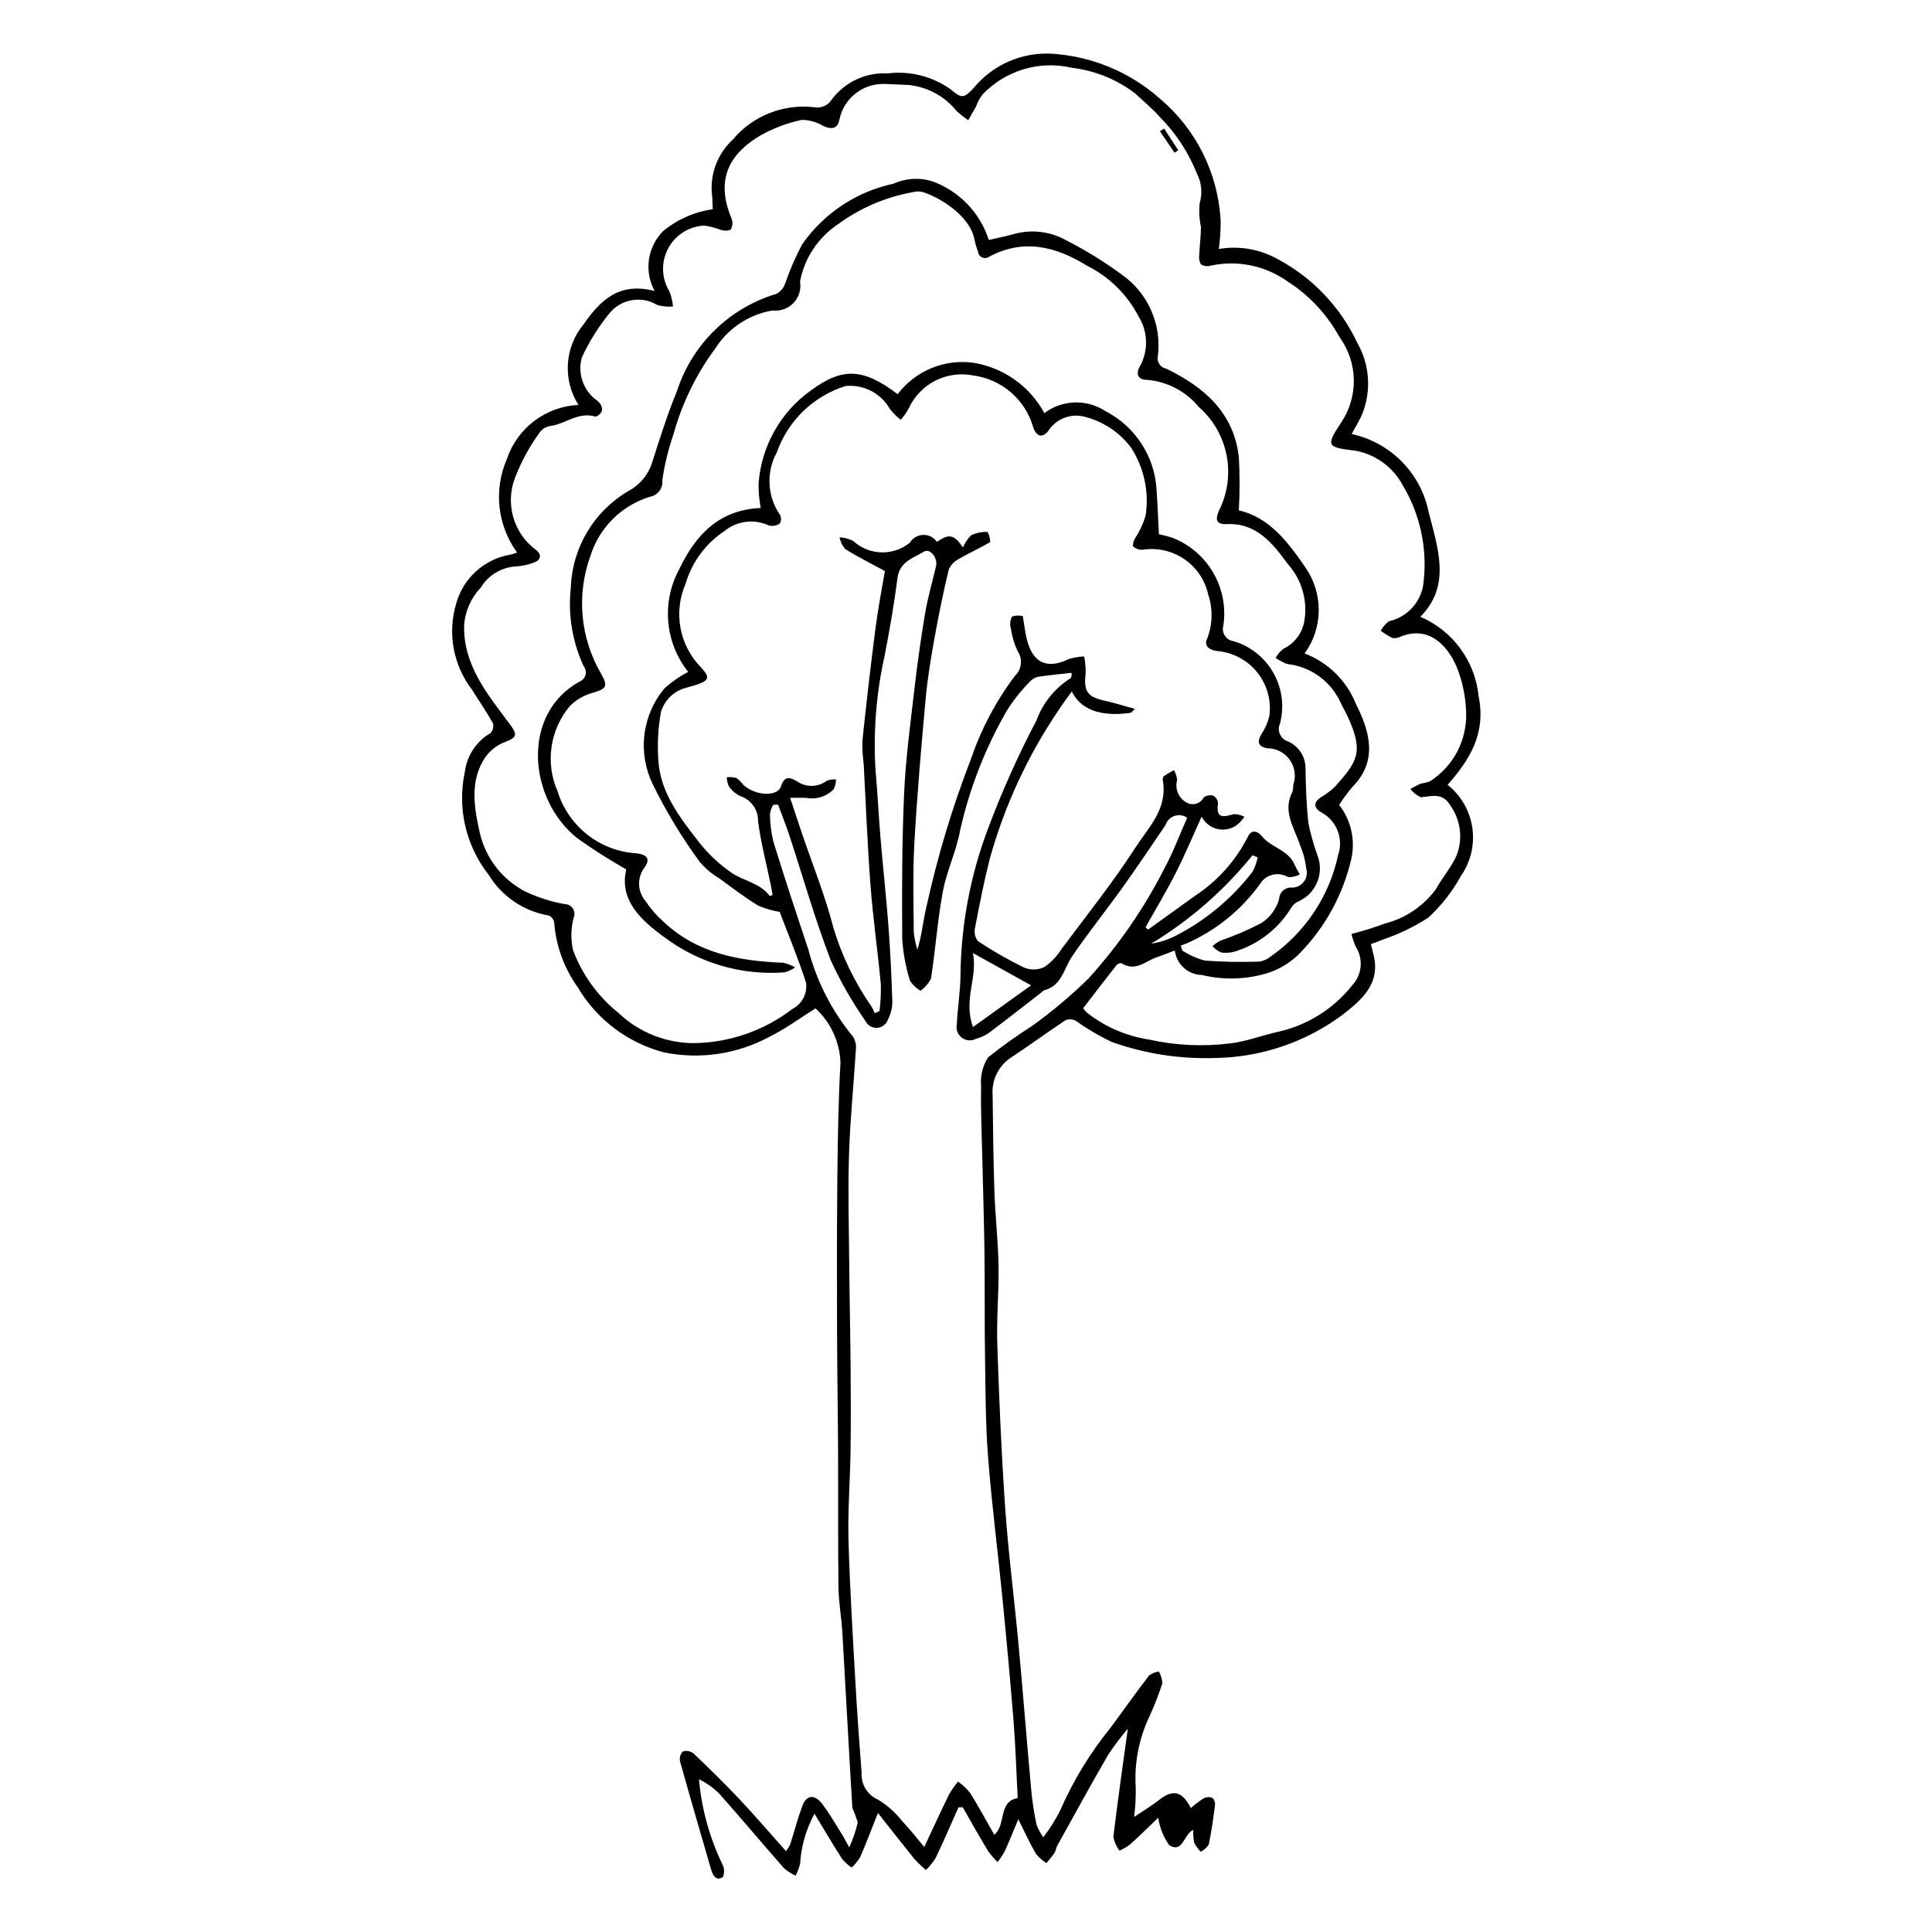 <?xml version="1.0" encoding="UTF-8"?>
<!-- The Best Svg Icon site in the world: iconSvg.co, Visit us! https://iconsvg.co -->
<svg fill="#000000" width="800px" height="800px" version="1.1" viewBox="144 144 512 512" xmlns="http://www.w3.org/2000/svg">
 <g>
  <path d="m460.23 628.94c-2.629 1.199-2.691 6.289-6.375 4.051h-0.004c-1.527-2.16-2.523-4.652-2.906-7.269-2.328 2.223-4.863 4.727-7.508 7.117v-0.004c-0.867 0.633-1.797 1.172-2.777 1.602-0.801-1.082-1.352-2.328-1.609-3.652 1.121-9.398 2.477-18.758 3.836-28.68v0.004c-1.895 2.231-3.652 4.57-5.262 7.012-4.578 7.902-8.957 15.926-13.391 23.918-0.355 0.641-0.43 1.453-0.824 2.055-0.617 0.941-1.395 1.77-2.106 2.648-1.047-0.672-1.984-1.504-2.773-2.461-1.535-2.621-2.781-5.394-4.676-9.164-1.422 3.398-2.418 5.945-3.562 8.422l0.004-0.004c-0.566 1.023-1.211 2.004-1.93 2.926-0.93-0.906-1.777-1.891-2.535-2.941-2.305-3.824-4.484-7.719-6.707-11.586l-1.117 0.023c-2 4.477-3.93 8.988-6.043 13.41v-0.004c-0.73 1.168-1.594 2.242-2.578 3.207-1.047-0.875-2.035-1.816-2.957-2.816-3.098-3.805-6.113-7.676-9.77-12.297-1.84 4.625-3.18 8.219-4.723 11.719l0.004-0.004c-0.625 1.02-1.383 1.945-2.258 2.754-0.938-0.656-1.789-1.43-2.531-2.309-2.422-3.781-4.691-7.652-7.309-11.965h0.004c-2.215 4.059-3.516 8.555-3.801 13.168-0.262 1.129-0.672 2.219-1.215 3.242-1.109-0.512-2.144-1.172-3.07-1.969-5.758-6.551-11.355-13.242-17.152-19.762-1.566-1.559-3.387-2.848-5.379-3.812 0.695 7.805 2.789 15.422 6.184 22.488 0.574 1.066 0.633 2.336 0.152 3.449-1.805 1.098-2.652-0.414-3.125-2.047-2.754-9.5-5.539-18.992-8.195-28.516h-0.004c-0.242-0.961 0.008-1.977 0.664-2.719 0.977-0.32 2.047-0.137 2.863 0.488 4.148 3.941 8.25 7.953 12.172 12.117 4.156 4.414 8.102 9.027 12.348 13.789 0.43-0.535 0.797-1.113 1.098-1.727 1.098-3.414 2.004-6.906 3.238-10.258 1.078-2.93 3.219-3.18 5.254-0.543 1.945 2.523 3.512 5.332 5.215 8.031 0.559 0.883 1.023 1.824 1.961 3.508h0.004c0.973-2.125 1.73-4.344 2.258-6.621-0.398-1.301-0.875-2.582-1.43-3.828-0.953-15.516-1.746-31.031-2.656-46.547-0.234-3.973-0.98-7.957-1.031-11.918-0.152-12.152-0.051-24.293-0.105-36.441-0.051-10.617-0.242-21.242-0.27-31.859-0.035-13.621-0.055-27.238 0.086-40.848 0.105-9.977 0.273-19.961 0.824-29.898-0.195-5.488-2.574-10.668-6.609-14.391-4.141 2.59-7.902 5.371-12.047 7.441h-0.004c-8.555 4.664-18.48 6.164-28.031 4.238-9.613-2.488-17.852-8.684-22.91-17.227-3.641-5.082-5.812-11.066-6.281-17.301-0.16-0.781-0.688-1.441-1.418-1.762-6.606-1.109-12.406-5.027-15.906-10.742-6.082-7.715-8.406-17.742-6.34-27.344 0.539-4.277 3.035-8.055 6.758-10.227 0.684-0.695 0.945-1.703 0.68-2.644-1.691-3.043-3.699-5.918-5.543-8.887v0.004c-4.973-6.492-6.535-14.973-4.195-22.809 0.91-3.316 2.754-6.301 5.305-8.605 2.555-2.301 5.715-3.824 9.109-4.391 0.59-0.141 1.172-0.32 1.738-0.539-5.219-7.168-6.266-16.555-2.746-24.691 1.336-4.047 3.867-7.59 7.258-10.168 3.394-2.578 7.488-4.066 11.742-4.269-2.066-3.254-3.043-7.078-2.797-10.922 0.25-3.844 1.715-7.512 4.188-10.469 4.352-6.25 9.297-11.266 18.801-8.801-2.852-5.215-1.93-11.684 2.269-15.891 3.766-3.09 8.305-5.086 13.125-5.773-0.062-1.227-0.031-2.711-0.234-4.172-0.457-5.352 1.582-10.613 5.523-14.258 5.324-6.371 13.516-9.602 21.758-8.586 1.793 0.281 3.574-0.547 4.516-2.098 3.473-4.617 9.02-7.203 14.789-6.891 5.867-0.719 11.793 0.77 16.629 4.172 2.941 2.469 3.516 2.606 6.269-0.418v-0.004c5.035-6.043 12.617-9.367 20.477-8.973 10.668 0.641 20.812 4.844 28.805 11.941 9.629 8.121 15.449 19.875 16.074 32.453 0.008 2.465-0.156 4.926-0.488 7.367 5.305-0.914 10.766 0.008 15.477 2.613 9.305 4.922 16.754 12.742 21.223 22.277 3.254 5.684 3.762 12.535 1.387 18.641-0.73 1.816-1.809 3.481-2.879 5.508 5.012 1.082 9.602 3.594 13.215 7.231 3.613 3.637 6.098 8.242 7.144 13.262 2.348 9.473 6.195 19.574-2.168 27.934v-0.004c4.231 1.809 7.894 4.719 10.613 8.43s4.391 8.082 4.84 12.656c2.008 9.984-2.43 16.852-8.215 23.449v0.004c3.555 2.824 5.894 6.894 6.547 11.387 0.652 4.492-0.434 9.062-3.035 12.781-2.262 4.129-5.188 7.859-8.652 11.043-3.793 2.445-7.871 4.406-12.148 5.84-0.941 0.426-1.941 0.742-3.051 1.156 0.27 1.086 0.5 2.008 0.727 2.93 1.91 7.777-3.5 12.078-8.156 15.742h0.004c-9.758 7.289-21.562 11.316-33.742 11.508-9.352 0.336-18.688-1.105-27.504-4.246-3.359-1.602-6.57-3.492-9.605-5.648-0.836-0.434-1.82-0.469-2.684-0.094-4.824 3.191-9.473 6.641-14.316 9.809h0.004c-3.379 2.172-5.285 6.019-4.969 10.023 0.105 8.504 0.18 17.008 0.473 25.516 0.223 6.547 0.977 13.109 1.09 19.652 0.117 6.992-0.555 13.961-0.324 20.949 0.484 14.516 1.098 29.043 2.113 43.559 0.844 12.035 2.418 24.055 3.531 36.082 1.199 12.914 2.203 25.832 3.375 38.746 0.301 2.988 0.762 5.957 1.387 8.895 0.453 1.164 1.059 2.266 1.793 3.273 1.719-2.246 3.223-4.644 4.496-7.168 3.414-7.82 7.871-15.145 13.25-21.77 3.434-4.629 6.762-9.344 10.262-13.922v-0.004c0.773-0.547 1.664-0.91 2.606-1.059 0.551 0.949 0.867 2.016 0.926 3.113-0.945 2.914-2.051 5.773-3.312 8.562-2.887 5.973-4.172 12.594-3.738 19.215 0.035 2.559-0.109 5.117-0.434 7.656 2.676-1.805 4.723-2.996 6.551-4.457 3.684-2.941 6.184-2.445 8.48 2.094 1.082-0.957 2.238-1.828 3.453-2.613 0.738-0.348 1.59-0.363 2.34-0.043 0.484 0.539 0.707 1.262 0.602 1.977-0.449 3.481-0.922 6.965-1.652 10.379-0.531 0.801-1.262 1.445-2.121 1.871-0.691-0.699-1.273-1.5-1.727-2.375-0.223-1.121-0.301-2.266-0.238-3.406zm-133.85-306.88c-3.019-3.797-4.856-8.395-5.281-13.227s0.578-9.684 2.887-13.949c4.391-9.215 10.609-15.789 21.609-16.262-0.391-2.09-0.582-4.211-0.574-6.34 0.684-9.938 5.781-19.047 13.891-24.828 8.059-5.875 13.504-6.223 22.98 1.012 2.312-3.055 5.394-5.438 8.938-6.902 3.539-1.465 7.402-1.953 11.195-1.422 7.973 1.312 14.891 6.234 18.746 13.336 4.727-3.559 11.176-3.777 16.129-0.547 7.891 4.023 13.062 11.922 13.594 20.762 0.273 3.902 0.418 7.805 0.629 11.887 1.168 0.23 2.316 0.523 3.449 0.883 4.586 1.754 8.438 5.019 10.918 9.258 2.477 4.238 3.438 9.195 2.719 14.051-0.27 0.906-0.129 1.883 0.379 2.676 0.512 0.793 1.34 1.324 2.273 1.457 4.5 1.32 8.305 4.34 10.613 8.422 2.305 4.078 2.93 8.898 1.738 13.434-0.402 0.895-0.41 1.914-0.016 2.812 0.395 0.898 1.152 1.586 2.086 1.895 2.918 1.246 4.777 4.148 4.691 7.32 0.105 4.816 0.215 9.656 0.789 14.457 0.59 2.879 1.391 5.715 2.394 8.477 1.836 4.777-0.422 10.156-5.117 12.191-0.766 0.336-1.402 0.898-1.828 1.617-3.188 5.246-8.09 9.23-13.875 11.277-1.48 0.609-3.094 0.824-4.68 0.629-0.898-0.375-1.695-0.957-2.328-1.695 0.625-0.555 1.309-1.035 2.039-1.441 3.758-1.273 7.41-2.84 10.922-4.684 2.293-1.488 3.965-3.758 4.699-6.387 0.051-1.707 1.469-3.055 3.176-3.012 1.254 0.082 2.469-0.441 3.266-1.41 0.801-0.965 1.086-2.258 0.766-3.473-0.238-2.137-0.777-4.231-1.605-6.219-1.562-4.672-4.801-9.152-2.094-14.25 0.168-0.617 0.246-1.258 0.227-1.898 0.785-2.219 0.445-4.676-0.914-6.598-1.355-1.918-3.559-3.059-5.91-3.062-2.531-0.426-2.848-1.742-1.531-3.875 0.977-1.473 1.672-3.113 2.051-4.84 0.5-4.047-0.641-8.125-3.172-11.324-2.527-3.199-6.234-5.25-10.289-5.695-2.129-0.191-4.102-1.145-3.035-3.359 1.441-3.738 1.535-7.863 0.262-11.664-0.844-3.832-3.125-7.195-6.371-9.398-3.246-2.203-7.215-3.078-11.086-2.449-0.922 0.027-1.812-0.316-2.481-0.949-0.027-0.766 0.18-1.523 0.594-2.168 1.234-1.875 2.176-3.93 2.789-6.09 0.902-6.191-0.453-12.5-3.82-17.777-2.984-4.019-7.242-6.906-12.078-8.195-3.805-1.141-7.898 0.406-9.996 3.777-1.59 1.883-3.148 1.379-3.977-1.238-1.043-3.555-3.098-6.731-5.914-9.137-2.816-2.41-6.273-3.945-9.949-4.422-3.394-0.676-6.918-0.191-10.004 1.371-3.09 1.566-5.562 4.121-7.023 7.262-0.594 1.125-1.324 2.172-2.176 3.117-1.051-0.828-2-1.773-2.832-2.82-2.359-4.188-6.965-6.594-11.75-6.141-8.52 2.656-15.281 9.176-18.242 17.59-1.418 2.582-2.086 5.504-1.93 8.441 0.156 2.941 1.129 5.777 2.816 8.191 0.352 0.73 0.293 1.59-0.152 2.266-0.859 0.566-1.922 0.73-2.91 0.453-3.863-1.781-8.406-1.195-11.699 1.5-4.984 3.289-8.637 8.246-10.305 13.98-1.594 3.652-2.07 7.695-1.363 11.621 0.707 3.922 2.566 7.547 5.336 10.41 2.449 2.652 2.441 3.461-0.797 4.629-0.895 0.324-1.844 0.512-2.75 0.816v0.004c-3.281 0.734-5.918 3.164-6.922 6.371-0.785 4.203-1.031 8.492-0.727 12.762 0.434 8.574 5.637 15.262 10.719 21.785h-0.004c2.441 3.117 5.328 5.848 8.574 8.113 3.262 2.266 7.633 2.727 10.262 6.238 0.254-0.078 0.496-0.176 0.73-0.305-0.16-0.883-0.312-1.82-0.504-2.754-1.156-5.617-2.644-11.211-3.359-16.859 0.047-2.969-1.844-5.625-4.668-6.551-1.203-0.566-2.238-1.438-3.012-2.523-0.371-0.777-0.582-1.629-0.609-2.492 0.879-0.086 1.766-0.012 2.617 0.215 0.691 0.539 1.309 1.168 1.836 1.871 3.191 2.863 8.992 3.164 9.93 0.316 0.926-2.816 2.293-2.481 4.316-1.277 2.383 1.637 5.547 1.551 7.836-0.211 0.773-0.281 1.598-0.395 2.418-0.332-0.02 0.883-0.215 1.754-0.582 2.559-1.875 1.965-4.621 2.84-7.289 2.328-1.305-0.055-2.606-0.012-4.285-0.012 1.168 3.519 2.106 6.394 3.078 9.266 2.836 8.371 6.207 16.633 8.383 25.141 2.238 7.457 5.648 14.512 10.102 20.898 0.352 0.555 0.594 1.176 0.887 1.762l1.246-0.559h-0.004c0.289-2.371 0.402-4.766 0.34-7.152-0.812-8.711-2.066-17.406-2.731-26.117-0.82-10.75-1.219-21.508-1.809-32.266h-0.004c-0.27-2.012-0.387-4.043-0.34-6.07 1.059-9.988 2.195-19.969 3.484-29.918 0.703-5.434 1.766-10.801 2.481-15.082-4.051-2.207-7.398-3.871-10.555-5.859h0.004c-0.734-0.902-1.242-1.961-1.488-3.098 1.273 0.078 2.516 0.414 3.652 0.988 4.191 3.852 10.574 4.051 14.996 0.461 0.75-1.242 2.078-2.023 3.527-2.07 1.453-0.051 2.828 0.641 3.656 1.836 3.164-2.184 4.519-2.027 6.891 1.484 0.512-1.219 1.266-2.324 2.211-3.25 1.348-0.617 2.82-0.914 4.305-0.871 0.453 0.824 0.695 1.746 0.711 2.684-2.656 1.605-5.535 2.859-8.211 4.438-1.23 0.582-2.211 1.586-2.766 2.832-1.441 5.973-2.68 12.012-3.766 18.082-0.957 5.34-1.863 10.707-2.359 16.125-1.156 12.668-2.258 25.348-2.984 38.066-0.449 7.894-0.227 15.867-0.172 23.809h-0.004c0.164 1.582 0.484 3.144 0.957 4.668 1.242-3.836 1.504-7.766 2.438-11.492 2.926-13.312 6.867-26.375 11.789-39.082 2.688-7.883 6.602-15.285 11.602-21.941 1.844-1.723 2.156-4.527 0.738-6.609-0.883-1.879-1.48-3.879-1.777-5.938-0.328-1.062-0.223-2.215 0.289-3.203 0.926-0.316 1.922-0.355 2.871-0.113 0.383 2.289 0.582 4.106 1 5.879 1.531 6.504 5.324 8.305 11.141 5.523h-0.004c1.336-0.426 2.723-0.668 4.121-0.719 0.273 1.402 0.402 2.828 0.391 4.258-0.547 5.18 0.367 6.484 5.527 7.586 1.801 0.387 3.566 0.953 5.352 1.441 0.723 0.199 1.445 0.398 2.164 0.598l-0.984 1.035c-6.391 0.934-12.902 0.137-15.723-5.648-1.293 1.824-2.562 3.469-3.68 5.211v0.004c-8.09 11.984-14.188 25.203-18.059 39.137-1.539 6.055-2.746 12.215-3.93 18.371-0.258 1.203 0.023 2.461 0.773 3.441 3.922 2.606 8.008 4.949 12.234 7.016 1.727 0.707 3.664 0.668 5.356-0.117 1.82-1.254 3.359-2.863 4.531-4.738 6.648-8.918 13.625-17.621 19.648-26.969 3.387-5.254 8.5-10.117 7.269-17.629v0.004c-0.113-0.418-0.051-0.863 0.176-1.23 0.883-0.598 1.801-1.141 2.746-1.633 0.465 0.797 0.758 1.688 0.852 2.606-0.652 2.289 0.336 4.727 2.394 5.91 0.777 0.488 1.723 0.625 2.606 0.379 0.883-0.242 1.625-0.848 2.043-1.66 0.715-0.547 1.648-0.727 2.516-0.484 0.73 0.418 1.207 1.172 1.27 2.012-0.656 4.269 1.562 3.613 4.203 2.883v0.004c0.969 0.02 1.922 0.254 2.789 0.688-0.52 0.797-1.16 1.508-1.898 2.109-1.48 1.141-3.394 1.562-5.215 1.152-1.824-0.414-3.367-1.617-4.215-3.285-2.356 5.156-4.453 10.184-6.91 15.016-2.469 4.859-5.293 9.527-7.961 14.281l0.664 0.637c4.141-2.977 8.297-5.93 12.418-8.93 5.984-3.918 10.836-9.34 14.062-15.723 0.801-1.75 2.41-1.68 3.641-0.133 2.465 3.086 7.106 3.617 8.738 7.652 0.41 0.863 0.867 1.699 1.379 2.504-0.957 0.52-2.035 0.773-3.121 0.73-1.25-0.762-2.758-0.984-4.176-0.621-1.418 0.367-2.625 1.289-3.356 2.559-4.969 6.844-11.668 12.246-19.41 15.648-0.5 0.184-0.996 0.363-1.496 0.547l0.383 1.309c1.844 1.203 3.867 2.106 5.992 2.676 4.781 0.348 9.582 0.434 14.375 0.266 1.051-0.133 2.043-0.555 2.871-1.211 9.281-6.398 15.762-16.109 18.102-27.137 1.438-4.336-0.473-9.078-4.516-11.207-2.133-1.289-1.984-2.676-0.129-3.977 1.348-0.781 2.606-1.711 3.742-2.773 5.879-6.633 7.809-9.105 3.414-18.609-0.691-1.492-1.535-2.922-2.227-4.418-2.688-5.301-7.871-8.887-13.781-9.531-1.105-0.398-2.148-0.949-3.106-1.629 0.535-0.938 1.242-1.762 2.086-2.43 2.891-1.375 4.941-4.059 5.512-7.207 0.961-5.445-0.621-11.027-4.301-15.156-4.066-5.543-8.32-11.023-16.293-10.66-2.621 0.121-3.125-1.105-1.992-3.598 2.273-4.535 2.973-9.699 1.992-14.676-0.98-4.981-3.586-9.492-7.41-12.828-3.41-4.109-8.328-6.676-13.648-7.129-2.422 0.047-3.133-1.594-1.836-3.703 2.223-4.137 2.055-9.152-0.445-13.129-3.008-5.793-7.773-10.484-13.617-13.395-8.59-5.34-17.062-7.133-25.934-2.414-0.543 0.402-1.262 0.484-1.879 0.207-0.617-0.273-1.039-0.863-1.098-1.535-0.391-1.023-0.703-2.07-0.93-3.141-1.141-6.422-9.32-11.289-13.715-12.652-0.84-0.223-1.727-0.219-2.566 0.02-7.203 1.273-14.016 4.191-19.91 8.523-5.246 3.5-8.863 8.957-10.047 15.152 0.355 2.055-0.281 4.16-1.715 5.672-1.438 1.516-3.504 2.262-5.578 2.016-6.242 1.055-11.746 4.703-15.148 10.043-5.102 6.887-8.883 14.664-11.145 22.934-1.355 3.902-2.328 7.93-2.906 12.02 0.234 2.106-1.219 4.023-3.305 4.371-7.492 2.309-13.371 8.145-15.734 15.621-3.762 10.32-2.734 21.777 2.805 31.266 1.949 3.441 1.344 4.019-2.199 5.07-2.312 0.613-4.418 1.832-6.098 3.531-2.598 3.102-4.273 6.867-4.84 10.871-0.562 4.004 0.004 8.086 1.641 11.781 1.402 4.504 4.141 8.477 7.848 11.395 3.707 2.918 8.211 4.641 12.918 4.945 3.109 0.328 3.867 1.625 2.109 3.973v-0.004c-1.879 2.637-1.715 6.215 0.391 8.672 1.273 1.93 2.785 3.695 4.5 5.25 9.137 8.742 20.355 10.648 32.016 11.121 1.109 0.242 2.172 0.656 3.148 1.234-0.863 0.602-1.828 1.047-2.844 1.316-11.32 0.84-22.566-2.43-31.668-9.211-6.289-4.539-12.207-9.945-10.238-18.074l-0.004-0.004c-4.488-2.531-8.84-5.305-13.031-8.305-12.938-10.32-14.953-32.91 0.695-41.492l-0.004-0.004c0.762-0.301 1.332-0.945 1.543-1.738 0.211-0.789 0.035-1.633-0.477-2.273-3.031-6.496-4.215-13.707-3.418-20.832 0.34-10.566 6.07-20.219 15.18-25.582 2.941-1.539 5.184-4.152 6.266-7.293 2.074-6.551 4.168-13.121 6.754-19.453v-0.004c4.055-12.316 13.887-21.863 26.316-25.559 1.094-0.617 1.914-1.621 2.309-2.816 1.227-3.559 2.734-7.016 4.504-10.34 5.738-8.191 14.359-13.914 24.137-16.02 3.25-1.477 6.93-1.707 10.336-0.645 7.125 2.59 12.652 8.332 14.965 15.551 2.168-0.504 4.234-0.922 6.266-1.465 4.731-1.434 9.84-0.891 14.16 1.512 5.184 2.633 10.145 5.688 14.828 9.133 3.379 2.379 6.055 5.625 7.738 9.398 1.684 3.777 2.316 7.938 1.828 12.039-0.203 0.758-0.086 1.562 0.332 2.227 0.418 0.66 1.094 1.117 1.867 1.258 10.109 4.883 18.008 11.77 19.254 23.602 0.25 4.644 0.246 9.297-0.012 13.941 7.965 1.852 12.965 8.258 17.613 15.098 2.348 3.352 3.594 7.352 3.562 11.445-0.031 4.09-1.336 8.074-3.734 11.391 6.152 2.348 11.055 7.144 13.531 13.246 3.894 7.715 5.852 15.328-0.902 22.156-1.277 1.488-2.438 3.074-3.473 4.742 3.129 4.027 4.309 9.234 3.227 14.219-2.168 9.473-6.91 18.164-13.703 25.113-2.359 2.398-5.269 4.188-8.477 5.211-5.668 1.734-11.699 1.914-17.461 0.516-3.664-0.09-6.707-2.852-7.148-6.492-1.766 0.668-3.328 1.301-4.922 1.852-2.961 1.023-5.539 3.883-9.266 1.496h-0.004c-0.508-0.012-0.996 0.211-1.32 0.605-2.953 3.758-5.856 7.555-8.762 11.328 0.199 0.32 0.418 0.621 0.664 0.906 0.312 0.305 0.688 0.547 1.027 0.828 4.566 3.414 9.895 5.664 15.523 6.551 7.141 1.605 14.504 1.961 21.766 1.059 4.297-0.523 8.398-2.129 12.633-3.07 7.731-1.707 14.637-6.016 19.57-12.207 2.727-2.816 3.137-7.148 0.992-10.43-0.457-1.062-0.82-2.168-1.082-3.297 3.035-0.773 6.027-1.707 8.969-2.793 5.356-1.387 10.07-4.574 13.359-9.023 1.73-3.078 4.106-5.816 5.551-9.02h-0.004c1.703-4.434 1.051-9.43-1.73-13.277-2.012-3.41-4.859-2.379-7.746-2.109h-0.004c-1.102-0.488-2.059-1.254-2.785-2.219 0.957-0.488 1.879-1.043 2.875-1.438 0.785-0.102 1.551-0.289 2.293-0.562 6.199-3.949 9.852-10.879 9.609-18.223-0.117-4.137-0.961-8.219-2.492-12.062-2.613-6.078-7.594-10.969-14.848-8.086-0.66 0.363-1.418 0.5-2.164 0.391-1.102-0.539-2.144-1.188-3.121-1.93 0.516-1.004 1.266-1.867 2.184-2.523 5.141-1.148 8.895-5.562 9.203-10.82 0.93-8.801-1.031-17.664-5.586-25.246-2.543-4.727-7.066-8.062-12.332-9.094-7.812-0.957-8.18-1.152-3.856-7.656 2.203-3.348 3.332-7.289 3.238-11.297s-1.406-7.891-3.762-11.133c-3.285-6.019-8.035-11.117-13.812-14.812-5.91-4.203-13.316-5.715-20.398-4.164-0.871 0.254-1.805 0.117-2.562-0.375-0.434-0.82-0.578-1.758-0.418-2.668 0.094-2.418 0.434-4.816 0.441-7.234v-0.004c-0.441-2.074-0.551-4.207-0.328-6.316 0.77-2.574 0.516-5.348-0.707-7.738-2.238-5.625-5.582-10.742-9.836-15.051-2.023-2.266-4.387-4.234-6.625-6.305-4.871-3.703-10.645-6.035-16.723-6.758-8.582-1.996-17.582 0.695-23.66 7.074-0.742 0.973-1.328 2.055-1.738 3.207-0.668 1.219-1.367 2.414-2.055 3.617-1.113-0.75-2.164-1.59-3.144-2.508-3.137-3.871-7.691-6.332-12.652-6.828-2.027-0.129-4.055-0.148-6.082-0.262-5.832-0.324-11.031 3.648-12.246 9.363-0.449 2.394-1.875 2.844-4.289 1.766-1.723-1.062-3.711-1.621-5.738-1.609-3.793 0.801-7.445 2.176-10.832 4.066-7.445 4.379-12.457 10.945-7.719 22.121 0.352 0.969 0.254 2.043-0.273 2.93-0.871 0.312-1.824 0.309-2.691-0.012-1.398-0.535-2.852-0.902-4.332-1.098-4.031 0.207-7.656 2.519-9.543 6.086-1.891 3.566-1.762 7.863 0.332 11.309 0.516 1.297 0.844 2.664 0.969 4.051-1.395 0.105-2.797-0.027-4.144-0.395-4.227-2.57-9.699-1.59-12.773 2.281-2.894 3.562-5.328 7.469-7.25 11.633-1.203 4.348 0.488 8.977 4.207 11.523 0.727 0.578 1.16 1.449 1.18 2.375-0.238 0.844-0.887 1.504-1.723 1.758-4.598-1.375-7.941 1.945-12.008 2.481v0.004c-1.148 0.18-2.18 0.816-2.856 1.766-2.644 3.637-4.809 7.602-6.438 11.793-1.34 3.367-1.527 7.082-0.539 10.57 0.992 3.484 3.106 6.547 6.016 8.707 1.656 1.27 1.32 2.738-0.594 3.375h-0.004c-1.492 0.574-3.07 0.914-4.672 1-3.856 0.223-7.352 2.328-9.352 5.629-2.562 2.684-4.117 6.168-4.398 9.863-0.297 10.578 6.109 18.293 12.004 26.184 2.18 2.918 2.098 3.609-1.207 4.867-2.078 0.801-3.879 2.195-5.18 4.008-4.191 6.191-3.012 13.328-1.426 20.234 1.578 6.629 5.965 12.246 12.016 15.383 3.309 1.555 6.809 2.672 10.406 3.32 0.871-0.008 1.688 0.418 2.176 1.141 0.484 0.723 0.578 1.641 0.242 2.441-0.758 2.828-0.816 5.797-0.172 8.652 2.445 6.508 6.598 12.242 12.02 16.594 5.352 5.102 12.449 7.969 19.844 8.02 9.492-0.082 18.699-3.254 26.227-9.035 2.629-1.32 4.102-4.195 3.629-7.102-2.09-6.402-4.691-12.66-6.957-18.645-1.973-0.309-3.894-0.871-5.723-1.676-3.535-2.164-6.859-4.691-10.207-7.16-2-1.18-3.785-2.684-5.285-4.453-4.738-6.465-8.895-13.336-12.426-20.531-1.984-4.074-2.75-8.637-2.207-13.133 0.543-4.5 2.375-8.75 5.273-12.234 1.91-1.738 4.039-3.223 6.332-4.41zm23.805 35.16-1.27 0.078c-0.438 0.715-0.73 1.512-0.863 2.34 0.004 2.484 0.301 4.957 0.891 7.371 2.949 9.559 6.09 19.07 9.262 28.566 2.223 8.492 6.273 16.395 11.863 23.16 0.66 1.086 0.922 2.371 0.73 3.629-0.562 9.164-1.508 18.293-1.797 27.477-0.301 9.508-0.039 19.066 0.047 28.605 0.082 9.227 0.289 18.461 0.367 27.688 0.062 7.527 0.094 15.055-0.016 22.57-0.113 7.82-0.75 15.617-0.539 23.441 0.34 12.582 1.133 25.176 1.836 37.762 0.445 7.965 1.02 15.93 1.637 23.891v0.004c-0.199 3.059 1.555 5.914 4.371 7.125 2.441 1.488 4.59 3.406 6.352 5.656 1.867 1.93 3.508 4.082 5.883 6.883 2.391-5.098 4.43-9.566 6.594-13.973 0.699-1.184 1.496-2.309 2.383-3.359 1.18 0.855 2.246 1.863 3.168 2.992 2.254 3.613 4.269 7.363 6.41 11.117 3.246-2.746 0.93-8.777 6.203-9.742-0.355-6.809-0.555-13.559-1.09-20.301-0.859-10.867-1.875-21.73-2.945-32.594-1.23-12.473-2.836-24.93-3.809-37.406-0.688-8.828-0.676-17.68-0.812-26.516-0.145-9.227-0.031-18.445-0.148-27.672-0.105-8.18-0.375-16.367-0.559-24.551-0.148-6.559-0.461-13.129-0.332-19.668l0.004 0.008c-0.258-2.672 0.398-5.348 1.863-7.598 3.773-3.008 7.703-5.812 11.77-8.406 5.25-3.785 10.211-7.961 14.832-12.492 7.984-8.805 14.762-18.637 20.145-29.234 2.297-4.277 4.012-8.883 6-13.355-0.98-0.688-2.227-0.867-3.359-0.484-1.133 0.383-2.016 1.281-2.379 2.418-3.781 5.543-7.512 11.129-11.414 16.582-4.387 6.129-9.121 12.012-13.359 18.242-2.219 3.266-2.738 7.852-7.465 8.98l-0.004 0.004c-0.18 0.105-0.34 0.242-0.473 0.406-4.703 3.644-9.379 7.328-14.137 10.898l-0.004 0.004c-1.047 0.711-2.207 1.242-3.434 1.562-1.211 0.617-2.672 0.477-3.742-0.359-1.074-0.832-1.566-2.215-1.27-3.539 0.176-4.344 0.934-8.645 0.965-12.992 0.137-13.219 2.582-26.312 7.231-38.684 3.688-9.863 7.992-19.484 12.891-28.809 1.703-4.664 4.918-8.629 9.133-11.262 0.176-0.434 0.234-0.906 0.172-1.371-2.949 0.332-5.688 0.582-8.395 0.977h-0.004c-0.848 0.078-1.648 0.43-2.277 1.004-2.473 2.426-4.648 5.133-6.484 8.07-5.707 9.887-9.879 20.586-12.371 31.727-0.988 5.504-3.535 10.645-4.562 16.145-1.418 7.609-1.965 15.422-3.156 23.09-0.648 1.289-1.598 2.398-2.773 3.238-1.117-0.648-2.066-1.551-2.781-2.629-1.137-3.621-1.832-7.367-2.066-11.156-0.094-12.855-0.074-25.723 0.5-38.527 0.418-9.293 1.68-18.508 2.742-27.727 0.766-6.656 1.688-13.289 2.805-19.875 0.723-4.266 1.918-8.43 2.918-12.637 0.512-2.148-1.594-4.805-3.203-3.828-2.824 1.715-6.457 2.652-7.016 6.984-0.883 6.856-2.07 13.66-3.375 20.43h0.004c-2.262 10.031-3.086 20.332-2.445 30.594 0.539 5.906 0.805 11.824 1.301 17.73 0.668 7.938 1.543 15.871 2.137 23.809 0.5 6.664 0.82 13.332 1.012 19.996-0.059 1.598-0.473 3.164-1.215 4.582-0.449 1.207-1.582 2.031-2.871 2.086-1.289 0.059-2.484-0.66-3.043-1.824-3.57-5.109-6.664-10.535-9.246-16.207-4.141-10.785-7.281-21.906-10.887-32.875-0.914-2.781-2.012-5.516-3.027-8.27zm67.062 47.906-15.422-8.562c1.344 6.559-2.637 12.305 0.031 19.613zm60.051-33.918-1.375-0.547v0.004c-7.531 9.309-16.621 17.238-26.867 23.434 2.066-0.312 4.078-0.93 5.969-1.836 8.191-4.098 15.348-10 20.926-17.27 0.633-1.188 1.09-2.461 1.348-3.781z"/>
  <path d="m452.52 178.08 3.734 5.754-1 0.621-3.859-5.68z"/>
 </g>
</svg>